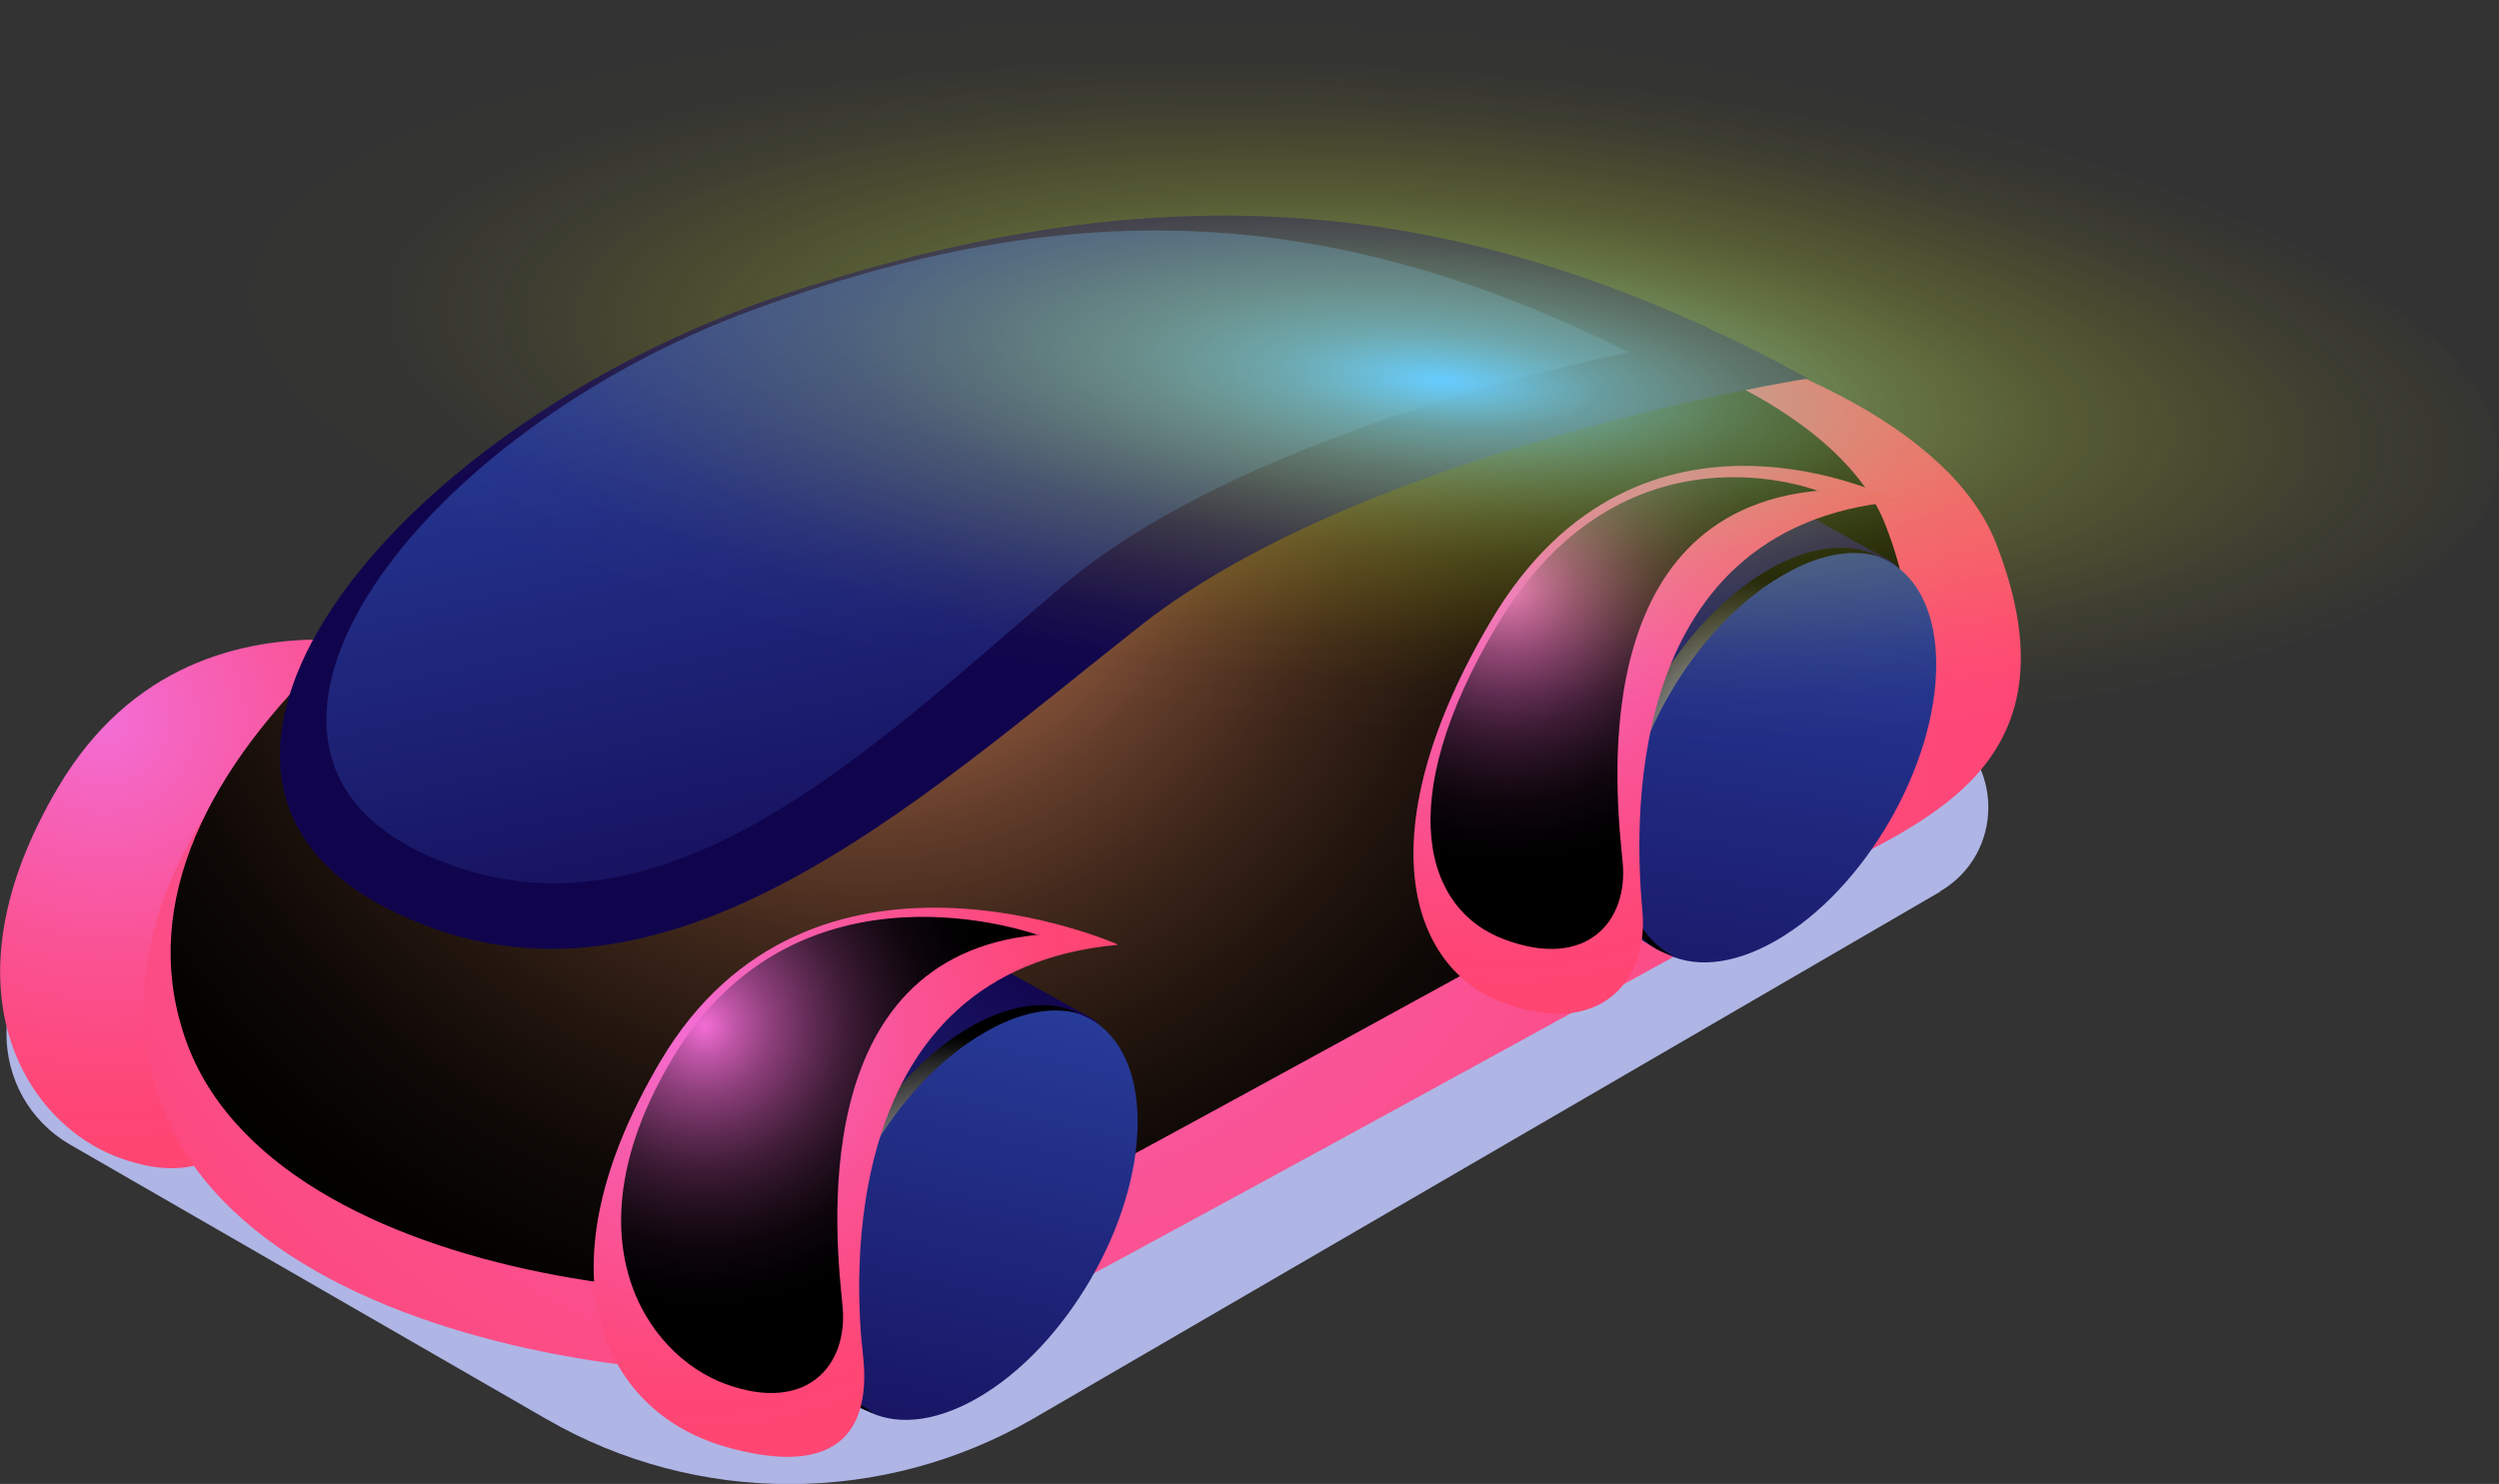 <?xml version="1.0" encoding="UTF-8"?> <svg xmlns="http://www.w3.org/2000/svg" xmlns:xlink="http://www.w3.org/1999/xlink" viewBox="0 0 39.21 23.29"><rect x="0" y="0" width="39.21" height="23.29" fill="#333333" stroke="none"/> <defs> <style> .cls-1 { fill: url(#linear-gradient-2); } .cls-2 { fill: url(#radial-gradient-7); } .cls-2, .cls-3, .cls-4, .cls-5 { mix-blend-mode: color-dodge; } .cls-6 { fill: url(#linear-gradient-6); } .cls-7 { fill: url(#radial-gradient-4); } .cls-3 { fill: url(#radial-gradient-3); } .cls-8 { fill: url(#Radial_Gradient_1); } .cls-8, .cls-9 { mix-blend-mode: screen; } .cls-10 { fill: url(#radial-gradient-6); } .cls-4 { fill: url(#_Безымянный_градиент_14); } .cls-5 { fill: url(#radial-gradient-5); } .cls-11 { fill: url(#radial-gradient); } .cls-12 { fill: none; isolation: isolate; } .cls-13 { fill: url(#linear-gradient-5); } .cls-14 { fill: url(#radial-gradient-2); } .cls-15 { fill: #afb6e5; } .cls-16 { fill: url(#linear-gradient-3); } .cls-17 { fill: url(#linear-gradient); } .cls-9 { fill: url(#Radial_Gradient_1-2); } .cls-18 { fill: url(#linear-gradient-4); } </style> <radialGradient id="radial-gradient" cx="3729.44" cy="11.29" fx="3729.44" fy="11.29" r="6.66" gradientTransform="translate(3731.07) rotate(-180) scale(1 -1)" gradientUnits="userSpaceOnUse"> <stop offset=".01" stop-color="#f36dd4"></stop> <stop offset=".18" stop-color="#f564be"></stop> <stop offset=".54" stop-color="#fa5395"></stop> <stop offset=".83" stop-color="#fd487b"></stop> <stop offset="1" stop-color="#ff4572"></stop> </radialGradient> <radialGradient id="radial-gradient-2" cx="3716.64" cy="9.37" fx="3716.64" fy="9.37" r="18.71" xlink:href="#radial-gradient"></radialGradient> <radialGradient id="radial-gradient-3" cx="3717.56" cy="7.37" fx="3717.56" fy="7.37" r="15.69" gradientTransform="translate(3731.07) rotate(-180) scale(1 -1)" gradientUnits="userSpaceOnUse"> <stop offset="0" stop-color="#ff9e6e"></stop> <stop offset=".02" stop-color="#f6996a"></stop> <stop offset=".13" stop-color="#bd7551"></stop> <stop offset=".25" stop-color="#8b563c"></stop> <stop offset=".37" stop-color="#603b29"></stop> <stop offset=".49" stop-color="#3d261a"></stop> <stop offset=".62" stop-color="#22150e"></stop> <stop offset=".74" stop-color="#0f0906"></stop> <stop offset=".87" stop-color="#030201"></stop> <stop offset="1" stop-color="#000"></stop> </radialGradient> <linearGradient id="linear-gradient" x1="10.88" y1="-6.47" x2="14.88" y2="4.87" gradientUnits="userSpaceOnUse"> <stop offset="0" stop-color="#273b98"></stop> <stop offset="1" stop-color="#12054e"></stop> <stop offset="1" stop-color="#10054d"></stop> </linearGradient> <linearGradient id="linear-gradient-2" x1="14.39" y1="4.17" x2="16.8" y2="15.26" xlink:href="#linear-gradient"></linearGradient> <linearGradient id="linear-gradient-3" x1="3719.11" y1="21.24" x2="3714.71" y2="15.33" gradientTransform="translate(3731.07) rotate(-180) scale(1 -1)" xlink:href="#linear-gradient"></linearGradient> <linearGradient id="linear-gradient-4" x1="16.12" y1="15.75" x2="13.87" y2="25.34" xlink:href="#linear-gradient"></linearGradient> <radialGradient id="Radial_Gradient_1" data-name="Radial Gradient 1" cx="3716.24" cy="18.98" fx="3716.24" fy="18.98" r="2.71" gradientTransform="translate(3731.07) rotate(-180) scale(1 -1)" gradientUnits="userSpaceOnUse"> <stop offset="0" stop-color="#fff"></stop> <stop offset="1" stop-color="#000"></stop> </radialGradient> <linearGradient id="linear-gradient-5" x1="3706.58" y1="14.06" x2="3702.17" y2="8.15" gradientTransform="translate(3731.07) rotate(-180) scale(1 -1)" xlink:href="#linear-gradient"></linearGradient> <linearGradient id="linear-gradient-6" x1="28.33" y1="9.04" x2="26.66" y2="19.54" xlink:href="#linear-gradient"></linearGradient> <radialGradient id="Radial_Gradient_1-2" data-name="Radial Gradient 1" cx="3703.71" cy="11.79" fx="3703.71" fy="11.79" r="2.71" xlink:href="#Radial_Gradient_1"></radialGradient> <radialGradient id="radial-gradient-4" cx="3720.14" cy="16.22" fx="3720.14" fy="16.22" r="6.29" xlink:href="#radial-gradient"></radialGradient> <radialGradient id="radial-gradient-5" cx="3720.03" cy="16.1" fx="3720.03" fy="16.1" r="4.71" gradientTransform="translate(3731.07) rotate(-180) scale(1 -1)" gradientUnits="userSpaceOnUse"> <stop offset="0" stop-color="#f36dd4"></stop> <stop offset=".11" stop-color="#bc54a4"></stop> <stop offset=".23" stop-color="#8b3e79"></stop> <stop offset=".36" stop-color="#602b54"></stop> <stop offset=".48" stop-color="#3d1b35"></stop> <stop offset=".61" stop-color="#220f1e"></stop> <stop offset=".73" stop-color="#0f060d"></stop> <stop offset=".86" stop-color="#030103"></stop> <stop offset="1" stop-color="#000"></stop> </radialGradient> <radialGradient id="radial-gradient-6" cx="3707.39" cy="9.27" fx="3707.39" fy="9.27" r="6.25" xlink:href="#radial-gradient"></radialGradient> <radialGradient id="radial-gradient-7" cx="3707.42" cy="9.19" fx="3707.42" fy="9.19" r="4.65" xlink:href="#radial-gradient-5"></radialGradient> <radialGradient id="_Безымянный_градиент_14" data-name="Безымянный градиент 14" cx="-3450.19" cy="-680.26" fx="-3450.19" fy="-680.26" r="17.55" gradientTransform="translate(682.4 1165.19) rotate(94.48) scale(.32 -1.1) skewX(.02)" gradientUnits="userSpaceOnUse"> <stop offset="0" stop-color="#6cf"></stop> <stop offset=".02" stop-color="#6accf6" stop-opacity=".97"></stop> <stop offset=".13" stop-color="#87d3bd" stop-opacity=".74"></stop> <stop offset=".25" stop-color="#a1d98b" stop-opacity=".55"></stop> <stop offset=".37" stop-color="#b6de60" stop-opacity=".38"></stop> <stop offset=".49" stop-color="#c8e13d" stop-opacity=".24"></stop> <stop offset=".62" stop-color="#d6e522" stop-opacity=".14"></stop> <stop offset=".74" stop-color="#e0e70f" stop-opacity=".06"></stop> <stop offset=".87" stop-color="#e6e803" stop-opacity=".01"></stop> <stop offset="1" stop-color="#e8e900" stop-opacity="0"></stop> </radialGradient> </defs> <g class="cls-12"> <g id="_Слой_2" data-name="Слой 2"> <g id="Layer_1" data-name="Layer 1"> <g> <path class="cls-15" d="m30.45,13.99l-14.23,8.27c-2.36,1.37-5.28,1.38-7.65.01l-7.46-4.3c-1.34-.77-1.35-2.71,0-3.49l12.6-7.32c2.91-1.69,6.51-1.7,9.42-.02l7.31,4.22c1.01.58,1.01,2.04,0,2.63Z"></path> <path class="cls-11" d="m7.81,10.59s-4.64-2.06-6.9,1.77c-1.87,3.16-.5,5.28.96,5.81,1.46.54,2.2-.33,2.1-1.39-.1-1.06-.41-5.81,3.85-6.19Z"></path> <path class="cls-14" d="m28.37,13.85c-2.19,1.22-11.15,6.14-13.27,7.23-2.12,1.08-11.18.59-12.63-3.91-1.45-4.5,4.61-9.02,10.95-11.5,6.63-2.59,16.5-.73,17.9,2.86s-1.32,4.41-2.95,5.32Z"></path> <path class="cls-3" d="m26.85,13.15c-2.02,1.12-10.32,5.68-12.28,6.69-1.96,1-10.35.55-11.69-3.62C1.53,12.06,7.14,7.87,13.01,5.58c6.14-2.4,15.27-.67,16.57,2.65,1.3,3.32-1.22,4.08-2.73,4.92Z"></path> <path class="cls-17" d="m28.37,5.94s-6.9,1.08-10.45,3.86c-3.55,2.79-7.63,6.63-11.86,4.45s.2-7.68,6.42-9.69c5.71-1.85,10.42-1.61,15.89,1.38Z"></path> <path class="cls-1" d="m25.56,5.53s-5.9,1.14-8.87,3.65c-2.97,2.51-6.36,5.95-10.06,4.21-3.7-1.74-.07-6.61,5.22-8.54,4.85-1.77,8.92-1.71,13.71.68Z"></path> <g> <path class="cls-16" d="m11.38,19.68c0,.78.27,1.33.7,1.59.01,0,1.38.8,1.39.81.45.25.16-.32.85-.72,1.39-.8,2.51-2.74,2.51-4.33,0-.79.73-.79.28-1.06-.01,0-1.46-.81-1.48-.82-.45-.25-1.07-.2-1.75.19-1.39.8-2.51,2.74-2.51,4.33Z"></path> <path class="cls-18" d="m12.83,20.51c0,1.59,1.12,2.23,2.51,1.43s2.51-2.74,2.51-4.33-1.12-2.23-2.51-1.43c-1.39.8-2.51,2.74-2.51,4.33Z"></path> <path class="cls-8" d="m15.22,16.12c.66-.38,1.27-.44,1.72-.21-.42-.12-.94-.03-1.5.3-1.39.8-2.51,2.74-2.51,4.33,0,.83.31,1.4.79,1.64-.61-.17-1.01-.78-1.01-1.73,0-1.59,1.12-3.53,2.51-4.33Z"></path> </g> <g> <path class="cls-13" d="m23.91,12.5c0,.78.27,1.33.7,1.59.01,0,1.38.8,1.39.81.45.25.16-.32.85-.72,1.39-.8,2.51-2.74,2.51-4.33,0-.79.73-.79.28-1.06-.01,0-1.46-.81-1.48-.82-.45-.25-1.07-.2-1.75.19-1.39.8-2.51,2.74-2.51,4.33Z"></path> <path class="cls-6" d="m25.36,13.33c0,1.59,1.12,2.23,2.51,1.43,1.39-.8,2.51-2.74,2.51-4.33s-1.12-2.23-2.51-1.43c-1.39.8-2.51,2.74-2.51,4.33Z"></path> <path class="cls-9" d="m27.75,8.94c.66-.38,1.27-.44,1.72-.21-.42-.12-.94-.03-1.5.3-1.39.8-2.51,2.74-2.51,4.33,0,.83.31,1.4.79,1.64-.61-.17-1.01-.78-1.01-1.73,0-1.59,1.12-3.53,2.51-4.33Z"></path> </g> <path class="cls-7" d="m17.53,14.82s-4.82-2.14-7.17,1.84c-1.94,3.28-.93,5.47,1,6.04,1.55.45,2.34-.02,2.18-1.44-.13-1.1-.43-6.03,3.99-6.43Z"></path> <path class="cls-5" d="m16.3,14.68s-3.78-1.4-5.76,1.95c-1.64,2.76-.43,4.62.84,5.09,1.28.47,1.93-.29,1.84-1.22-.09-.93-.65-5.49,3.08-5.83Z"></path> <path class="cls-10" d="m29.77,7.86s-4.03-2.09-6.38,1.89c-1.94,3.28-1.31,5.43.2,5.99,1.51.56,2.28-.34,2.18-1.44s-.43-6.03,3.99-6.43Z"></path> <path class="cls-2" d="m28.54,7.71s-3.08-1.23-5.06,2.12c-1.64,2.76-1.13,4.46.14,4.92,1.28.47,1.93-.29,1.84-1.22-.09-.93-.65-5.49,3.08-5.83Z"></path> <path class="cls-4" d="m19.45,11.4c10.67.84,19.51-.99,19.75-4.08.24-3.09-8.21-6.28-18.87-7.11C9.66-.63.82,1.19.58,4.29c-.24,3.09,8.21,6.28,18.87,7.11Z"></path> </g> </g> </g> </g> </svg> 